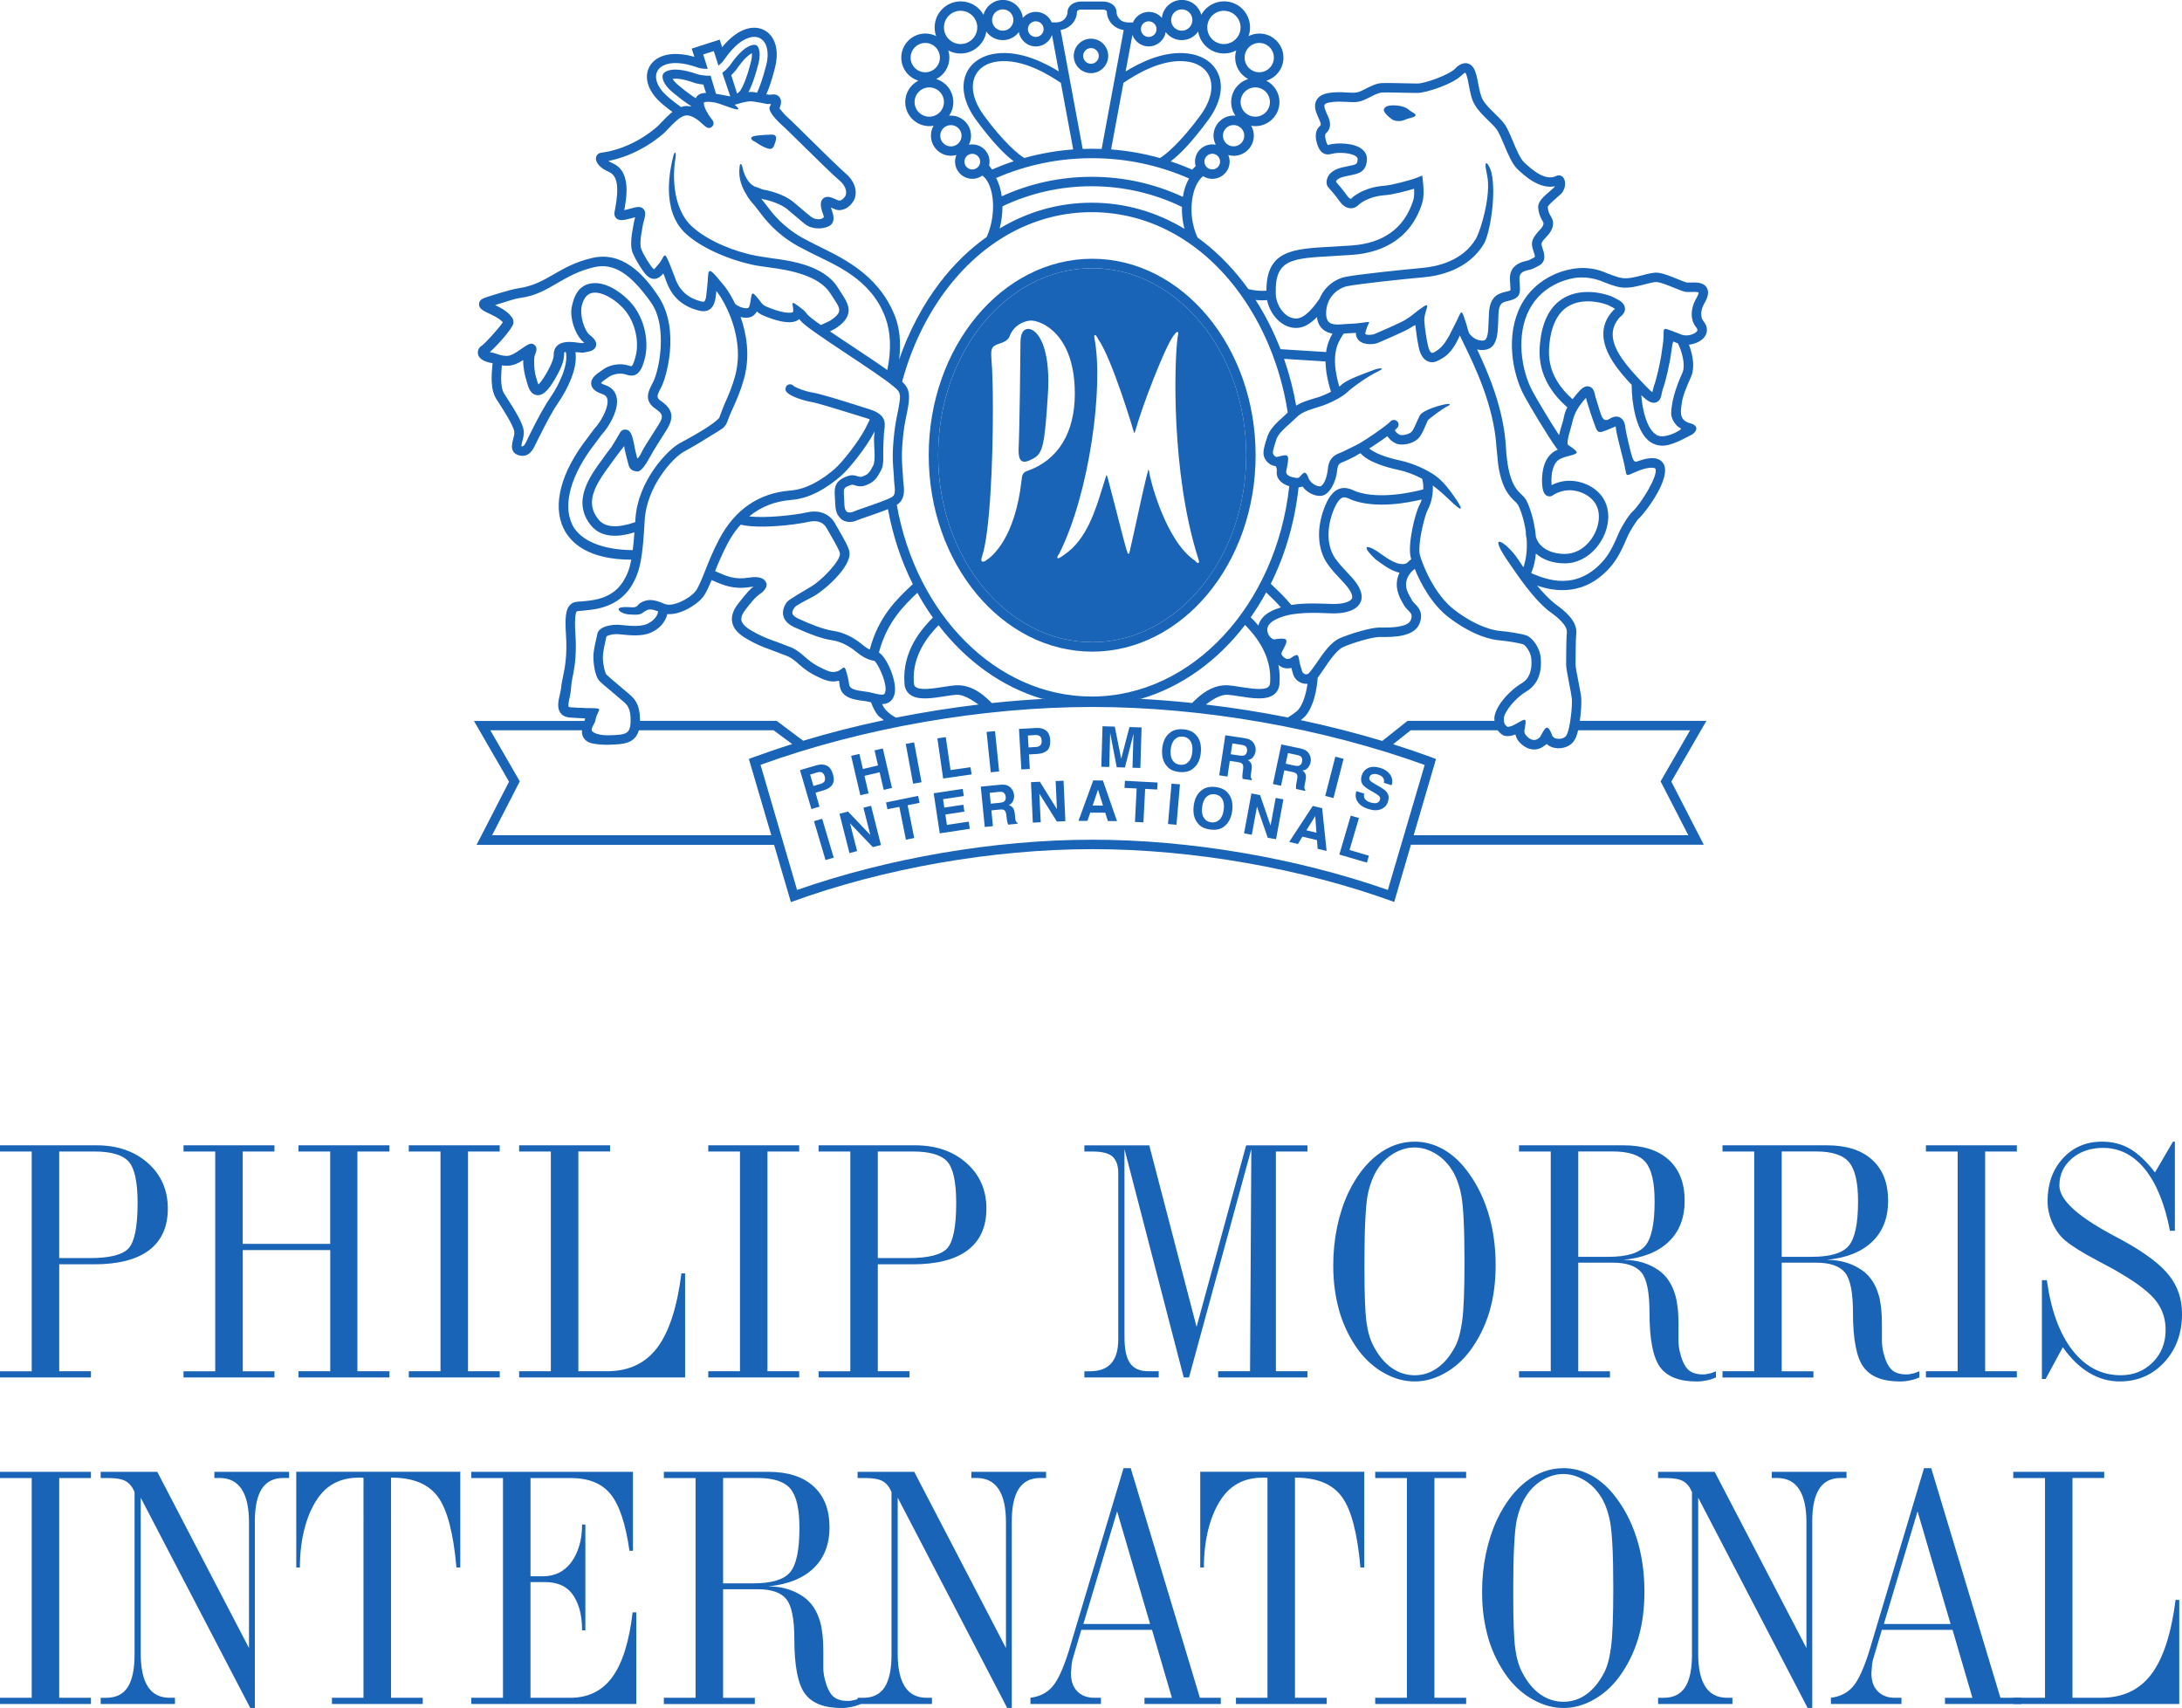 <svg xmlns="http://www.w3.org/2000/svg" viewBox="0 0 116.938 91.537">
  <g fill="#1a64b7">
    <path d="M54.762 24.71c.15.094.376-.01.617-.138.505-.266.607-.716.78-3.435.14-2.22-.385-3.033-.62-3.28-.138-.15-.294-.23-.436-.23h-.005c-.377.026-.41.448-.41.84 0 .477-.047 4.515-.094 5.455-.025.457.027.7.166.787M44.68 45.964l-.438.13-.618-2.083.437-.13.62 2.084M44.99 43.613l.458-.118 1.194 1.253-.37-1.46.41-.103.53 2.105-.436.11-1.22-1.272.378 1.484-.41.11-.535-2.11M49.206 42.656l.073.373-.637.126.353 1.758-.445.09-.353-1.76-.637.127-.076-.365 1.722-.35M51.654 42.663l-1.114.169.067.45 1.022-.153.056.37-1.02.154.082.557 1.17-.175.056.386-1.61.242-.324-2.148 1.556-.234.058.383M53.94 42.08c.083.024.153.068.217.13.05.05.092.11.124.17.035.068.057.14.065.224.01.103-.005.208-.05.313-.038.105-.12.18-.234.234.102.033.18.082.23.153.047.068.08.178.096.332l.013.144c.008.096.018.165.03.2.017.053.05.092.095.114l.005.053-.498.05-.04-.115c-.016-.06-.028-.118-.036-.18l-.024-.204c-.014-.137-.05-.224-.096-.266-.053-.044-.14-.06-.268-.044l-.437.044.08.845-.437.044-.213-2.162 1.032-.1c.15-.013.265-.003.348.02zm-.9.412l.055.58.486-.048c.095-.01.167-.027.213-.056.08-.05.117-.134.105-.256-.015-.13-.062-.215-.15-.252-.048-.022-.12-.027-.214-.02l-.495.052M55.252 41.92l.476-.024.914 1.468-.068-1.504.424-.02.098 2.17-.454.02-.94-1.492.073 1.53-.424.02-.098-2.167M58.59 41.826l.517.004.755 2.176-.49-.003-.14-.447-.803-.004-.15.44h-.48l.79-2.166zm-.034 1.347l.556.003-.268-.852-.288.85M62.038 41.938l-.02.376-.647-.034-.092 1.792-.454-.02.09-1.794-.65-.032.02-.38 1.754.092M63.05 44.203l-.454-.04.188-2.164.452.038-.186 2.165M65.597 44.3c-.185.145-.43.2-.74.157-.308-.04-.53-.15-.67-.34-.19-.233-.263-.543-.214-.93.05-.392.198-.673.442-.844.18-.146.43-.2.738-.163.305.04.53.156.67.344.19.224.26.534.214.93-.052.383-.198.666-.44.845zm-.24-.37c.118-.117.196-.295.225-.537.032-.237.005-.43-.083-.576-.088-.144-.22-.225-.396-.25-.176-.02-.327.025-.45.142-.12.116-.197.297-.226.536-.032.242-.005.433.085.574.088.147.22.232.396.252.176.024.326-.025.446-.142M67.064 42.524l.466.088.562 1.633.274-1.48.414.076-.395 2.137-.445-.08-.575-1.665-.28 1.506-.414-.076.395-2.138M70.353 43.193l.503.12.24 2.292-.482-.115-.034-.466-.78-.186-.243.398-.466-.115 1.263-1.927zm-.34 1.306l.537.13-.063-.893-.474.762M72.392 43.713l.437.127-.504 1.714 1.037.307-.107.372-1.477-.434.612-2.085M44.606 42.055c-.09.137-.25.24-.474.303l-.427.127.214.747-.435.13-.612-2.088.893-.26c.205-.06.386-.055.54.018.15.07.26.22.33.447.073.245.063.436-.03.575zm-.557-.657c-.07-.03-.152-.03-.247-.002l-.386.115.178.613.386-.112c.1-.028.167-.077.21-.143.035-.063.04-.15.008-.26-.032-.106-.08-.177-.15-.21M46.107 42.621l-.493-2.113.442-.102.188.808.81-.19-.185-.81.444-.1.49 2.113-.442.107-.22-.944-.812.19.22.94-.443.1M49.386 41.923l-.45.08-.395-2.133.448-.083.398 2.136M50.236 39.572l.45-.068.255 1.767 1.07-.152.06.385-1.525.22-.31-2.15M53.546 41.345l-.45.044-.223-2.162.453-.044.22 2.16M56.124 40.217c-.12.112-.298.175-.532.19l-.447.027.046.776-.455.027-.127-2.17.93-.052c.213-.014.388.032.52.137.135.103.208.274.222.51.015.254-.036.44-.156.555zm-.396-.762c-.06-.046-.14-.066-.24-.06l-.402.023.037.64.4-.024c.104-.005.18-.037.233-.093.054-.053.075-.138.068-.25-.005-.113-.04-.19-.095-.235M60.53 38.967l.65.02-.065 2.172-.423-.013.044-1.47c0-.04.002-.1.007-.178.003-.077.005-.135.005-.177l-.46 1.812-.44-.012-.352-1.836c-.003.04-.005.1-.005.175-.002.078-.002.137-.004.176l-.04 1.47-.426-.01.066-2.173.656.02.344 1.72.443-1.698M63.946 41.188c-.178.152-.422.213-.73.188-.31-.03-.54-.134-.683-.317-.2-.228-.283-.536-.25-.92.04-.397.174-.683.41-.863.18-.152.424-.215.73-.188.31.028.538.135.687.32.198.216.28.524.245.917-.037.388-.17.676-.41.86zm-.253-.36c.117-.118.185-.3.207-.543.022-.24-.012-.43-.105-.574-.093-.138-.227-.216-.402-.233-.18-.017-.328.037-.445.16-.117.118-.185.3-.21.543-.022.24.014.435.108.574.092.14.23.217.407.234.178.015.325-.037.44-.16M67.02 39.667c.076.044.134.105.18.18.037.062.064.128.082.196.014.07.017.15.005.232-.015.105-.06.2-.123.29-.068.094-.163.147-.288.172.093.056.154.122.184.202.03.077.036.195.01.344l-.02.144c-.015.097-.022.166-.02.2.005.058.027.102.066.134l-.01.054-.493-.073c-.007-.052-.01-.09-.012-.12 0-.06 0-.125.013-.186l.024-.202c.02-.135.01-.232-.03-.284-.038-.052-.12-.086-.246-.106l-.436-.066-.124.842-.442-.068.327-2.146 1.025.154c.147.027.26.06.33.107zm-.974.176l-.088.58.483.072c.097.012.17.012.222-.005.092-.027.146-.1.165-.22.018-.13-.01-.224-.083-.28-.043-.032-.11-.056-.202-.07l-.496-.077M70.006 40.24c.07.05.127.11.168.19.035.063.057.128.07.202.01.07.01.146-.008.232-.022.1-.068.192-.14.28-.07.088-.17.137-.297.154.09.06.147.13.172.213.027.08.022.196-.01.347l-.03.142c-.018.094-.028.162-.028.2 0 .055.02.102.053.136l-.01.053-.487-.105c-.003-.05-.005-.088-.005-.12.002-.064.006-.125.022-.186l.036-.198c.027-.137.025-.23-.012-.284-.034-.058-.114-.097-.238-.122l-.432-.092-.176.83-.435-.09.45-2.125 1.014.212c.144.034.25.078.322.127zm-.982.12l-.12.57.477.102c.097.02.167.022.22.01.09-.022.153-.095.177-.213.027-.13.005-.223-.066-.286-.04-.037-.107-.06-.197-.08l-.49-.103M71.464 42.773l-.442-.117.542-2.102.442.114-.542 2.105M73.105 42.53c-.015.1-.008.177.014.235.043.108.15.186.324.242.1.027.188.044.258.042.134-.01.22-.072.254-.19.025-.065.008-.13-.038-.185-.052-.056-.135-.114-.257-.183l-.204-.117c-.2-.115-.334-.212-.403-.295-.113-.142-.137-.313-.076-.516.057-.188.173-.322.344-.405.178-.08.397-.08.66 0 .22.065.392.182.513.346.12.163.15.36.09.58l-.42-.13c.032-.125.003-.23-.082-.316-.06-.054-.14-.098-.24-.13-.113-.033-.21-.036-.29-.012-.082.025-.133.076-.16.157-.024.075-.005.14.05.198.036.036.116.092.245.168l.335.196c.146.088.252.174.31.262.095.134.112.295.056.48-.056.188-.178.325-.362.406-.185.083-.41.083-.676 0-.27-.08-.466-.208-.583-.38-.12-.17-.144-.365-.078-.58l.418.127"/>
    <path d="M58.53 34.924h.004c4.832-.003 8.757-4.724 8.757-10.526 0-5.805-3.924-10.527-8.756-10.53h-.005c-4.83.003-8.758 4.725-8.758 10.53 0 5.802 3.928 10.523 8.757 10.526zm.002-20.55c4.55 0 8.254 4.497 8.254 10.024 0 5.523-3.704 10.02-8.254 10.02-4.55 0-8.255-4.497-8.255-10.02 0-5.527 3.704-10.023 8.255-10.023"/>
    <path d="M52.834 30.043c-.098.064-.17.078-.213.04-.024-.02-.03-.054-.03-.088 0-.062.026-.127.033-.154.432-1.262.587-5.112.587-7.88 0-1.197-.03-2.19-.077-2.69-.01-.11-.014-.204-.014-.284 0-.383.118-.448.36-.542l.024-.01c.235-.075.477-.16.59-.378.214-.64.83-.877 1.17-.877.494 0 2.338.663 2.338 3.925 0 2.09-.9 3.555-2.537 4.13l-.054.02c-.223.084-.243.282-.258.452l-.007.05c-.35 3.07-1.55 4.057-1.912 4.286zm5.827-11.885c-.028-.137-.023-.186.013-.198.044-.017.078.034.157.17l.033.057c.772 1.136 1.883 4.9 1.893 4.934.017.067.03.087.037.097.012-.02.03-.07.038-.096.397-1.416 1.576-4.447 2.03-5.09.157-.224.21-.255.252-.238.046.022.034.097.01.215l-.013.07c-.18 1.286-.357 7.27 1.102 11.844.06.177.052.226.018.248-.046.024-.105-.034-.17-.098 0 0-.016-.02-.01-.017-1.615-1.074-2.438-4.473-2.462-4.74-.01-.118-.037-.145-.042-.15l-.012.022c-.13.437-.502 2.153-.75 3.288-.116.528-.2.914-.22.982l-.025.107c-.018.078-.026.113-.063.113-.037.002-.048-.027-.107-.22-.06-.183-.386-1.443-.644-2.46-.183-.71-.343-1.322-.367-1.402-.028-.09-.047-.125-.055-.14l-.02.044-.2.63c-.383 1.245-.86 2.798-2.042 3.594-.29.216-.335.213-.364.187-.04-.04 0-.115.1-.262 1.637-3.29 2.367-8.98 1.88-11.487zm-.128 16.26c4.55 0 8.254-4.497 8.254-10.02 0-5.527-3.704-10.023-8.254-10.023-4.55 0-8.255 4.496-8.255 10.023 0 5.523 3.704 10.02 8.255 10.02M58.048 2.997c0-.232.19-.42.42-.42.232 0 .42.188.42.42 0 .232-.188.42-.42.42-.23 0-.42-.188-.42-.42zm1.343 0c0-.51-.414-.924-.922-.924-.51 0-.925.414-.925.924s.414.923.925.923c.508 0 .923-.413.923-.923"/>
    <path d="M90.9 17.54c.03.042.068.096.068.144 0 .01 0 .016-.002.025-.017.06-.105.148-.296.216-.327.115-.557.015-.725-.058l-.034-.015c-.023-.01-.045-.017-.073-.027-.932-.354-.588-.27-.72.61-.02.118-.036.24-.053.376-.076.613-.31 1.59-.427 1.87l-.074.286c0 .016-.004.037-.01.056-.07-.053-.182-.15-.363-.34l-.178-.187c-.818-.855-1.585-1.746-1.585-2.573 0-.315.115-.623.376-.916.185-.144.283-.295.283-.455 0-.01 0-.026-.002-.033-.02-.29-.316-.435-.53-.54l-.098-.052c-.188-.102-1.44-.55-2.497-.038-.744.356-1.205 1.082-1.383 2.156l-.002.018c-.103.737-.313 2.252 1.422 3.766-.09.173-.153.35-.187.542-.015.095-.06.246-.11.41-.052.176-.108.362-.146.54-.51-.772-1.207-1.95-1.42-2.347-.62-1.147-.883-3.014-.187-4.357.342-.667.882-1.163 1.607-1.477.402-.15 1.115-.463 2.19-.105.378.154.805.33 1.16.372.41.048.856-.066 1.246-.17.257-.066.523-.136.662-.118.217.025.608.184.92.31.252.102.45.183.58.21.082.016.18.013.295.008.11-.002.36-.012.425.032 0 .032-.013.137-.155.364l-.005.005v.006c-.14.26-.21.53-.21.782 0 .268.08.514.237.703zm-.742 2.455c-.396.867-.582 1.59-.596 2.16-.007.296.258.695.49.786.044.028.04.072-.012.103l-.175.1c-.16.1-.503.223-.728.237-.188.017-.347-.038-.49-.17-.41-.37-.63-1.248-.687-2.034.35.345.572.456.782.393.244-.075.287-.328.32-.514l.043-.178c.144-.352.383-1.382.46-2.002.024-.173.062-.473.11-.57.01.003.02.004.038.012l.03.013c.048.023.112.05.18.073.115.224.31.74.31 1.186 0 .148-.022.288-.075.405zm-5.972 2.93c.056-.184.078-.307.124-.474.093-.312.242-.632.672-1.113.005-.008.01-.01.012-.017.012.04.036.14.036.14l.055.18c.084.285.214.676.285.87.266.704.17.79.955.45l.21-.085c.02-.015.034-.02.048-.027.015.056.022.137.024.17l.005.035c.02.18.313 1.33.384 1.607.253.98-.015.9.8.574.567-.23.89-.17.914-.122.198.33-.78 1.906-1.22 2.304-.196.174-.597.82-.743 1.162l-.025.06c-.146.35-.397.93-.735 1.34-1.472 1.762-3.15 1.06-3.866.764l-.06-.025c.14-.337.22-.693.25-1.052.353.315.875.527 1.553.527 1.33 0 2.327-1.323 2.327-2.507 0-1.192-.98-1.826-1.89-1.912-.5-.046-.906.103-1.147.225-.003-.042-.01-.13-.01-.242 0-.366.068-1.003.516-1.184.067-.026.184-.074.25-.09.76-.198.733-.206.22-.576-.03-.022-.05-.03-.08-.05-.006-.007-.01-.017-.018-.022-.017-.02-.024-.06-.024-.11 0-.21.124-.62.177-.798zm-1.19 9.814l.137.1c.288.214.887.663.838 1.08-.038.318-.038 1.692-.038 1.707 0 .156.06.48.16.998.065.32.128.655.145.816.037.365-.088 1.6-.276 1.947-.08.148-.243.192-.33.205-.18.026-.325-.027-.37-.074l-.065-.068c-.288-.806-.408-.376-.677.073l-.107.076c-.285.18-.548-.09-.62-.18-.07-.08-.1-.143-.095-.21 0-.024 0-.046-.002-.068h.002c.13-.725.1-.654-.473-.334-.03.012-.063.03-.093.05l.004-.004c-.064.04-.31.13-.36.093-.133-.105-.182-.173-.182-.432 0-.325.583-1.09 1.208-1.455.364-.215.782-.654.782-1.54 0-.084-.005-.17-.012-.26-.046-.556-.45-1.098-.78-1.208-.272-.093-.993-.205-1.43-.24-.178-.014-1.128-.14-2.42-1.127-1.09-.84-1.718-2.45-1.85-2.952-.02-.07-.026-.166-.026-.278 0-.65.29-1.848.463-2.16.168-.316.262-.738.262-1.14 0-.047-.004-.094-.006-.135.314.234.632.517.84.72.917.9.756.488.275-.176-.218-.31-.57-.786-.995-1.084-.382-.268-1.106-.637-1.884-.803-.753-.16-1.35-.393-1.644-.642.06-.037.12-.07.163-.098.028-.022.443-.288.81-.558.13.186.34.366.566.423.317.08.923-.036 1.18-.406.136-.192.23-.427.312-.612l.112-.257c.117-.134.857-.664 1.028-.742.234-.105.173-.156-.056-.123-.27.04-1.234.305-1.406.61l-.147.316c-.072.173-.155.37-.257.518-.12.17-.498.24-.645.204-.105-.027-.23-.152-.288-.247.078-.07.14-.134.17-.178.07-.12.03-.264-.084-.34-.12-.072-.274-.036-.35.08l.005-.01c-.085.104-.69.546-1.225.895-.368.238-.446.286-1.017.56l-.284.14-.142.06c-.238.092-.6.234-.658.862-.054.53-.255.915-.413.932-.16.015-.39-.112-.495-.24 0 0-.075-.087-.107-.145-.16-.436-.234-.436-.503-.107-.083.1-.403 0-.503-.034-.105-.047-.25-.133-.207-.304.175-.884.175-.928-.476-.746-.1.016-.167-.045-.224-.15-.053-.093.025-.344.15-.728l.01-.038c.096-.304.4-.577.697-.84.137-.135.327-.296.46-.428.29-.254.707-.366 1.215-.525.476-.148 1.177-.497 1.46-.78.205-.204 1.074-.84 1.65-1.106.264-.124.247-.215-.178-.094-.562.214-1.53.542-1.83.844-.025.022-.057.05-.096.08-.5-1.72-.073-2.373.214-2.81l.023-.032.05-.005.136-.01.47-.026c-.008.207.087.338.158.408.28.27.818.213 1.033.124.01-.006 1.427-.604 1.703-.788.095-.065.2-.122.288-.163.037.313.108.853.196 1.246.105.457.32.636.48.7.17.076.372.06.542-.043l.062-.027c.195-.117.608-.266 1.013-1.118.038-.08.07-.147.098-.202.01.02.013.037.027.065.015.033.07.147.078.167l.086.18c.573 1.17 1.637 3.34 1.77 5.6l.094.95c.198 1.26.6 1.652.886 1.925.072.07.128.122.16.178.1.154.33.738.434 1.46 0 .01-.005.02-.005.03 0 .11.016.224.043.334.037.5.005 1.043-.17 1.538-.12-.173-.22-.322-.29-.432-.592-.9-1.788-1.67-.43.27.426.607 1.193 1.783 2.074 2.5zm1.578 6.4H90.575l-1.58 2.737s1.192 2.314 1.485 2.888H75.763l1.194-4.082-.213-.086c-.68-.25-1.374-.485-2.082-.71.45-.36.908-.723.94-.747h4.66c.06.078.13.154.23.227.188.144.506.08.723 0 .03.13.083.256.185.38.28.328.78.597 1.282.282 0 0 .124-.09.217-.155l.002.005c.173.173.488.26.795.212.316-.046.572-.212.708-.464.07-.12.123-.288.17-.488zm-10.197 8.555c-4.88-1.707-10.606-2.69-15.816-2.69h-.028c-5.216 0-10.933.983-15.816 2.692l-1.958-6.706c5.45-1.972 11.895-3.1 17.77-3.1h.033c5.88 0 12.34 1.133 17.79 3.108l-1.974 6.697zm-48.004-2.93c.293-.574 1.484-2.888 1.484-2.888l-1.58-2.737h4.915c-.002.022-.007.044-.007.066 0 .11.025.217.08.317.098.176.277.286.533.332.242.052.686.07.857.06l.108-.006c.603-.02 1.27-.045 1.476-.77h7.219l1 .74c-.718.224-1.423.466-2.114.717l-.21.08 1.2 4.088H26.373zm4.663-6.83l-.47-.028c-.062-.007-.084-.024-.09-.03-.045-.07.023-.368.06-.527.036-.15.06-.344.07-.49.008-.135.027-.315.064-.49.08-.394.19-.904.19-1.72 0-.212-.007-.444-.024-.7-.015-.22-.02-.398-.02-.545-.002-.466.06-.596.09-.632.02-.02.08-.025.175-.03l.168-.014.152-.018c.515-.05 1.723-.166 2.425-1.282.495-.793.617-1.58.724-3.533.102-1.828 1.506-3.347 2.075-3.672l.344-.193c.455-.25 1.01-.61 1.474-.89.137-.1.39-.17.532-.528.085-.264.21-.525.346-.833.184-.414.39-.883.562-1.52.315-1.17.14-2.333-.193-3.27.063.017.125.028.192.035.314.033.542-.08.68-.33.14.132.294.202.592.316.59.225 1.325.406 1.68.093l.053.066c.213.273 1.1.87 2.532 1.822.993.66 2.018 1.34 2.467 1.718.246.207.345.303.345.573 0 .07-.008.15-.02.25-.027.21-.088.51-.154.822-.107.52-.17 1.133-.2 1.643-.047.804.056 1.402.056 1.726l.022.264c.015.117.022.215.022.296 0 .185-.044.29-.17.363-.277.154-.94.38-1.425.55-.336.114-.532.18-.627.227-.083.04-.242.073-.342.007-.11-.067-.136-.258-.14-.404l-.018-.362c-.035-.498-.035-.527.334-.66.108-.04.15-.026.246.006.13.042.308.1.584 0 .478-.176.606-.41.82-.806.186-.34.084-.754.13-1.51l.027-.516c.037-.38.24-.918-.76-1.238-1.69-.542-2.677-.833-3.02-.89-.46-.075-.993-.287-1.08-.38-.098-.097-.253-.097-.348 0-.096.098-.096.257 0 .355.227.236.93.458 1.352.525.215.037.898.234 2.954.876.047.012.095.03.14.06-.08.167-.162.338-.253.508-.356.684-1.225 1.79-1.63 2.14-.664.568-1.475 1.086-2.376 1.157-1.682.133-2.97 1.012-3.816 2.616-.32.605-.558 1.203-.75 1.684-.196.496-.367.918-.53 1.116-.327.388-1.206.847-1.64.66-.587-.26-.914-.272-1.283-.062-.205.115-.13.273-.53.242-.14-.012-.642-.042-.652.097-.012.142.345.27.482.28.778.065.688-.028.95-.177.14-.08.253-.147.687.024-.053.337-.365.58-.63.684-.372.15-.97.083-1.364.04-.488-.055-1.2.082-1.267.485l-.044.204c-.05.205-.113.483-.153.793-.053.435.057 1.27.32 1.53.105.11.406.36.7.604l.468.4.08.067c.215.18.435.367.413 1.11-.02.653-.27.69-1.05.717l-.11.002c-.508.017-.81-.122-.876-.198-.152-.1.095-.422.13-.524.018-.057.03-.11.036-.16h.002c.14-.583.522-.566-.542-.575h.002c-.107-.01-.226-.014-.354-.016zm-.37-9.83c-.52-1.06-.066-2.676 1.217-4.324l.345-.465.154-.18c.26-.324.688-1.02.688-1.62 0-.1-.012-.195-.04-.287-.077-.278-.28-.48-.575-.582-.15-.05-.215-.095-.247-.117.054-.075.21-.18.284-.233l.124-.083c.198-.15.537-.222.8-.174l.133.035c.145.044.345.107.55-.013.217-.127.36-.412.484-.964.153-.698.03-1.75-.545-2.588-.428-.622-1.47-1.472-2.364-1.32-.332.055-.764.252-.966.995-.052.183-.093.342-.093.54 0 .654.332 1.357.663 1.614.015.01.025.02.04.03-.032.008-.093.02-.1.02-.023.005-.088-.005-.133-.01-.304-.034-1.29-.25-1.406.523v.058c0 .15-.018.404-.43 1.106-.206.35-.332.485-.396.538-.034-.073-.07-.194-.086-.254l-.036-.122c-.076-.228-.105-.558-.105-.835v-.07c.002-.06.01-.222.042-.3.037-.093.083-.203.083-.313 0-.083-.03-.166-.12-.234-.214-.162-.41.044-.89.358-.4.26-.527.26-.764.227-.148-.016-.373-.096-.502-.14-.097-.03-.168-.032-.222-.05.36-.32 1.184-1.216 1.262-1.542.017-.07-.015-.21-.036-.253-.127-.2-.34-.445-.945-.724.427-.133 1.057-.347 1.34-.382.876-.115 1.445-.482 2.056-.832.542-.31 1.1-.632 1.924-.82 1.02-.233 1.918.323 3.025 1.88.437.614.537 1.39.537 2.102 0 .986-.257 1.867-.404 2.16l-.064.122c-.102.195-.224.432-.224.674 0 .217.1.443.4.65.23.158.347.268.347.422 0 .11-.056.24-.17.424l-.372.587c-.242.375-.47.73-.578.97-.025.055-.18.314-.2.25-.026-.094-.05-.19-.05-.19l-.085-.37c-.13-.783-.26-.944-.466-.973-.108-.017-.257.024-.34.193l-.225.388-.222.36-.23.3-.244.338c-.665.9-1.667 2.26-.62 3.553.65.8 1.755.554 2.33.374-.026.37-.053.683-.09.952-1.603-.012-2.812-.49-3.25-1.377zm-1.128-6.87l-.254.39c-.38.635-.69 1.252-.913 1.705l-.097.2c-.183.392-.225.407-.333.385 0-.06.032-.18.052-.266.037-.144.08-.306.08-.47 0-.022 0-.046-.005-.07-.03-.41-.473-1.124-.966-1.882l-.07-.11c-.14-.212-.175-.533-.175-.848 0-.244.022-.488.038-.676v-.008c.27.025.6.083 1.143-.29v.054c0 .354.088.78.178 1.052l.024.093c.067.24.174.637.528.683.303.042.59-.21.957-.834.473-.806.51-1.14.508-1.416v-.025l.016-.02c.007-.007.036-.01.078-.012.146.71-.39 1.777-.786 2.365zm9.867-4.936c-.18-.376-.373-.693-.547-.924l-.004-.008-.005-.005c-.028-.035-.055-.064-.082-.093-.986-1.233-.756-.757-.874.172-.012.07-.016.144-.024.217-.01.11-.022.23-.04.315-.036.13-.072.18-.09.19-.02.013-.08.02-.288-.043-.95-.285-1.19-.977-1.32-1.35l-.01-.022c-.036-.105-.07-.195-.105-.278-.478-1.235-.34-.738-.738-.293h.004c-.04.038-.078.08-.104.118l-.037.043c-.057.07-.083.09-.095.096-.01-.006-.023-.018-.042-.038-.154-.15-.503-.708-.637-1.045-.033-.082-.045-.19-.045-.31 0-.273.063-.616.108-.852l.022-.118.014-.08c.116-.414.173-.636.01-.8-.16-.158-.368-.1-.74.003l-.07.02c-.092.025-.156.04-.21.05.07-.363.123-.73.123-1.076 0-.643-.18-1.192-.754-1.44-.097-.042-.162-.083-.222-.12 1.084-.213 2.174-.77 3.023-1.53l.204-.214c.266-.28.598-.63.89-.69.172-.035.39.038.65.216.068.047.208.176.3.257.157.14.32.287.494.12.017-.016.166-.17 0-.372-.31-.384-.5-.83-.43-.927 0 0 .093-.083.65.02l-.022-.002c.45.113 1.69.682 1.008.11.146-.033.297-.086.452-.126l.217-.044c.11-.015.225-.02.344-.002.308.052.527.083.686.122l.044.01.203-.003c-.01.03-.022.06-.037.1-.022.03-.036.06-.04.098-.046.305.63.898.635.906.13.108.62.592 1.14 1.102.765.75 1.63 1.607 1.96 1.88.458.39.392.75.326.854-.086.14-.242.27-.366.232l-.147-.062c-.2-.093-.477-.223-.678-.038-.088.08-.12.19-.12.308 0 .15.047.322.11.49.032.09.047.147.055.19-.083.148-.404.154-.61.035-.11-.06-.425-.33-.653-.528l-.434-.364c-.437-.336-1.138-.545-1.5-.603-.075-.01-.2-.06-.305-.103-.078-.032-.156-.06-.23-.083-.487-.272-.61-.926-.64-1.06-.032-.142-.126-.204-.142-.016-.015.185-.12.746.363 1.52.074.153.222.34.437.588l.217.276c.367.486.92 1.22 2.08 1.882l.71.37c1.32.663 3.23 1.385 4.002 3.474.286.776.33 1.715.103 2.81-.52-.37-1.203-.824-1.87-1.267-.39-.26-.816-.54-1.202-.804l.254-.13c.44-.276.672-.548.733-.86.088-.453-.256-.855-.566-1.358-.733-1.173-2.47-1.437-3.584-1.577l-.752-.118c-1.185-.22-2.598-.79-3.445-1.545-1.2-1.07-1.037-3.118-.913-3.73.027-.14-.003-.442-.113-.12-.166.673-.72 2.97.69 4.23.922.825 2.5 1.443 3.754 1.68l.718.106c1.02.13 2.637.418 3.243 1.387.262.417.518.712.472.952-.03.157-.2.333-.503.522l-.474.222c-.374-.262-.655-.472-.728-.57-.06-.078-.146-.192-.25-.268-.82-.65-.448-.252-.515.137-.092.07-.48.08-1.178-.186-.408-.158-.43-.177-.604-.415-.504-.654-.406-.393-.524.16-.04.2-.07.26-.263.24-.19-.022-.367-.104-.528-.223zM37.838 4.982h-.044-.002c-.22.01-.373.074-.472.22-.014.02-.024.04-.036.06-.205-.13-.522-.35-.954-.717-.155-.128-.235-.238-.284-.316.188-.034.54-.016 1.204.224l.017.006.017.004c.144.033.278.056.41.07l.144.45zm1.912-.253l-.013.017-.01.022c-.033.082-.114.166-.224.25l-.314-.988c.082-.078.162-.167.245-.266l.01-.012.005-.008c.4-.58.676-.805.846-.89 0 .025.005.043.005.074 0 .087-.008.204-.045.35-.275 1.08-.502 1.445-.505 1.45zm-3.96.455c-.437-.37-.672-.8-.627-1.16.027-.218.16-.397.38-.508.438-.217 1.058-.18 1.902.12.07.026.198.047.38.053l.106.003-.245-.772c.104-.032.46-.145.568-.182.037.12.25.78.25.78l.09-.078c.104-.092.2-.206.265-.31.484-.68.965-1.066 1.434-1.144.242-.04.454.03.603.19.16.17.242.44.242.757 0 .17-.022.36-.073.55-.203.805-.39 1.27-.494 1.484-.04-.005-.088-.017-.134-.024-.088-.017-.173-.02-.254-.017-.024 0-.05.005-.074.007.06-.1.284-.523.545-1.553.04-.16.058-.316.058-.45 0-.207-.042-.375-.13-.468-.017-.02-.07-.078-.224-.056-.36.06-.777.427-1.244 1.104-.15.183-.277.3-.405.393l.32.942s.06.17.107.313h-.046c-.273-.052-.51-.098-.715-.13-.02-.058-.032-.105-.032-.105l-.263-.868-.058.004c-.177.004-.375-.016-.62-.072 0 .003-.006-.002-.006-.002-.78-.276-1.348-.33-1.697-.157-.115.056-.18.134-.19.234l-.003.05c0 .233.196.543.51.807.467.394.808.632 1.035.775-.017.007-.037.01-.052.01-.13-.027-.254-.03-.376-.005-.043.01-.085.024-.126.04-.226-.163-.46-.348-.707-.555zm15.44 31.543c-.196.012-.433.05-.682.09-.524.08-1.238.198-1.482-.005-.04-.03-.088-.085-.093-.24-.102-1.47.806-2.526 1.326-3.063 1.467 1.907 3.385 3.306 5.548 3.943l.22-.002c-.96.05-1.94.125-2.915.23-.058-.058-.12-.122-.13-.13l-.043-.038c-.242-.23-.882-.83-1.75-.784zm-3.958 1.008c.134 0 .266-.027.383-.102.16-.105.26-.276.298-.508.11-.67-.447-1.924-.85-2.153.425-1.64 1.377-2.55 2.04-3.182l.023-.016c.252.462.53.906.828 1.324-.557.566-1.648 1.762-1.523 3.503.006.255.1.46.274.604.418.347 1.196.22 1.882.112.237-.036.46-.073.63-.083.366-.022.86.29 1.182.525-1.48.178-2.96.413-4.424.703-.185-.1-.41-.255-.552-.42-.07-.086-.134-.19-.19-.304zm-3.926-9.768c.313-.07.73-.068.96.344l.24.423c.208.36.44.764.467.923.06.37-.993 1.49-1.635 1.835-.15.1-1.104.63-1.214.782-.063.09-.204.31-.204.57 0 .062.006.123.026.19.07.243.278.446.616.597.89.4 1.496.608 1.963.677.446.06.917.287 1.334.636.29.24.532.356.717.417l.26.066c.158.148.585.98.585 1.493 0 .044-.002.083-.01.117-.01.062-.03.14-.073.17-.09.055-.314.006-.497-.04l-.188-.044-.156-.034-.22-.032c-.454-.06-.776-.117-.81-.374-.018-.136-.038-.25-.06-.344-.214-.88-.187-.5-.57-.36-.028.004-.057.01-.084.018-.195.05-.376.018-.986-.305-.28-.15-.48-.322-.677-.493-.214-.183-.432-.376-.727-.5l-.676-.26c-.395-.14-.806-.29-1.13-.463l-.056-.03c-.313-.166-.738-.393-.804-.69-.034-.16.037-.353.212-.58.603-.786.71-.776.775-.842.092-.047.43-.327.35-.57-.068-.2-.272-.42-.966-.304-.73.122-1.21-.093-1.717-.322l-.07-.027c.186-.454.392-.952.668-1.472.17-.323.36-.606.565-.862l.144-.158c.95.232 2.843.027 3.646-.154zm3.448-3.012c-.196.366-.25.466-.557.576-.122.046-.172.027-.27-.005-.128-.04-.297-.098-.555-.005-.723.264-.7.647-.667 1.174l.02.347c.007.244.06.422.128.552.037.058.12.173.247.27.264.167.584.12.796.02.078-.036.325-.122.582-.207.344-.122.746-.257 1.068-.388.267 1.438.72 2.795 1.333 4.016l-.122.117c-.71.67-1.727 1.633-2.183 3.39-.11-.05-.24-.128-.39-.258-.496-.412-1.045-.67-1.587-.747-.537-.078-1.258-.38-1.83-.64-.187-.085-.31-.183-.336-.275-.03-.1.036-.23.114-.335.09-.122.523-.337 1.036-.608.522-.283 2.03-1.57 1.902-2.373-.042-.24-.228-.576-.53-1.1l-.237-.416c-.296-.53-.852-.75-1.524-.595-.637.142-2.155.315-3.083.213.628-.518 1.377-.813 2.25-.884 1.024-.078 1.925-.647 2.667-1.284.44-.376 1.355-1.532 1.746-2.28.017-.038.034-.072.056-.108-.003.058-.01.12-.013.185l-.012.15c-.02.368.105 1.213-.05 1.5zM33.712 37.194l-.073-.063-.48-.405c-.268-.227-.57-.483-.66-.573-.077-.086-.19-.535-.19-.92 0-.064.003-.13.01-.19.037-.287.095-.553.142-.743l.04-.19c.068-.053.355-.156.722-.114.59.066 1.157.107 1.61-.07.485-.196.834-.582.93-1.014.71.054 1.562-.493 1.884-.88.173-.21.322-.538.488-.946l.05.022c.556.246 1.13.5 2.008.354.078-.012.137-.02.193-.022-.156.098-.357.308-.838.93-.215.28-.325.552-.325.808 0 .066.01.13.022.19.112.528.662.816 1.06 1.028l.055.03c.354.19.785.344 1.194.493l.648.248c.224.093.398.244.595.417.207.18.44.38.77.557.61.322.95.45 1.35.35 0 0 .023-.006.045-.008.02.088.037.217.04.268.09.662.788.75 1.25.808l.2.03.23.05c.094.274.225.528.39.728 0 0 .167.132.294.23-1.475.313-2.92.68-4.322 1.103l-1.42-1.065h-7.325v-.04c0-.905-.34-1.19-.59-1.4zm41.89-7.33c.005.033.02.07.03.106-.093.073-.176.144-.25.217-.407.186-1.015-.244-1.318-.46l-.037-.023c-.65-.503-1.245-.61-.293.286l.037.026c.254.18.738.574 1.233.68-.354.717.02 1.364.17 1.62l.053.093c.058.12.152.21.23.29.172.175.258.26.146.542-.162.402-1.17.395-1.548.393l-.113-.003c-.496 0-1.58.335-2.135.572-.475.202-.896.803-1.235 1.31-.083.127-.376.53-.454.59-.046.03-.1.045-.156.033-.09-.02-.16-.095-.178-.156l-.123-.414c-.094-.415-.016-.637-.513-.28h.002c-.142.058-.218.026-.264 0-.123-.08-.257-.21-.196-.323.01-.017.108-.213.108-.213.312-.57.092-.55-.396-.5l.002.002c-.046.005-.09.012-.115.017-.062.012-.264-.11-.342-.34-.1-.273.03-.515.366-.7.208-.113.437-.193.68-.252.17-.05.416-.07.558-.093.537-.056 1.08-.04 1.502-.022l.42.012c.378 0 1.054-.06 1.357-.46.1-.128.2-.345.113-.658-.114-.41-.422-.737-.752-1.086-.212-.226-.433-.46-.63-.74-.463-.668-.484-1.67-.058-2.675.14-.32.29-.525.433-.58.122-.052.26.002.454.09l.135.056c1.273.44 2.937.125 3.668-.053-.03.105-.066.2-.112.283-.26.476-.65 2.168-.478 2.815zm-9.822 7.37c.174.01.398.046.633.082.688.108 1.464.235 1.884-.112.176-.144.266-.35.276-.603.024-.34 0-.666-.06-.966.197.17.436.227.693.16.024.074.048.17.067.243l.02.073c.07.26.296.47.567.523.07.017.14.02.212.01-.07.495-.22 1.07-.496 1.398-.07.084-.36.292-.56.41-1.454-.29-2.92-.52-4.39-.694.297-.225.766-.545 1.154-.523zm1.25-4.154c.296-.42.572-.86.827-1.328l.042.04c.223.217.485.463.746.76-.2.062-.395.133-.576.236-.376.205-.562.473-.627.74-.152-.176-.296-.328-.413-.447zm1.038 3.494c-.008.154-.056.208-.093.24-.244.202-.96.085-1.482.004-.25-.04-.484-.078-.682-.09-.867-.047-1.51.554-1.75.784-.058.048-.12.11-.17.163-.97-.1-1.938-.178-2.893-.227h.168c2.17-.64 4.093-2.038 5.56-3.955.515.532 1.445 1.592 1.343 3.08zm12.026 2.06h-4.66L74.08 39.71c-1.42-.426-2.883-.8-4.37-1.114.09-.07.194-.16.255-.227.442-.526.615-1.43.65-2.047.008-.008.016-.013.02-.02l.304-.435c.294-.44.702-1.044 1.063-1.198.557-.24 1.56-.532 1.938-.532l.106.002c.565.003 1.737.015 2.027-.713.237-.588-.074-.898-.26-1.084-.057-.058-.11-.115-.135-.16l-.066-.123c-.196-.33-.504-.857.08-1.47.014-.007.03-.012.04-.024.038-.02.062-.054.082-.086.308.767.91 1.907 1.822 2.605 1.366 1.048 2.397 1.206 2.68 1.23.47.038 1.125.155 1.31.216.118.042.41.403.44.772.055.645-.12 1.087-.524 1.323-.69.406-1.46 1.304-1.458 1.895 0 .04.007.076.01.115zM72.91 24.29l.006.008c.44.49 1.443.76 2.002.88.49.102.945.292 1.297.48.05.166.068.364.063.57-.515.136-2.297.56-3.58.12l-.104-.045c-.217-.095-.513-.226-.842-.097-.284.112-.518.39-.715.854-.497 1.167-.457 2.35.106 3.16.218.315.464.573.68.803.295.312.55.583.632.87.032.124.005.18-.025.22-.12.158-.495.258-.957.258l-.4-.013c-.52-.017-1.204-.044-1.87.064-.332-.402-.67-.724-.96-.997l-.14-.137c.768-1.54 1.288-3.3 1.49-5.166.078-.007.152-.024.213-.05l.06.077c.196.237.582.46.94.425.452-.05.8-.757.86-1.392.03-.315.127-.354.345-.437l.18-.078.282-.137c.405-.198-.063.022.437-.24zm-24.564-.258c.027-.474.085-1.065.19-1.568.07-.327.132-.632.16-.868.07-.572-.027-.836-.348-1.142.49-1.825 1.316-3.554 2.422-5 2.017-2.63 4.766-4.083 7.734-4.083 2.972 0 5.718 1.45 7.738 4.083 1.435 1.875 2.4 4.226 2.77 6.655l-.26.247c-.33.295-.702.63-.84 1.067l-.01.037c-.113.348-.19.6-.19.805 0 .12.024.225.082.325.162.283.384.363.564.395.04.005.07.137.07.24l-.002.04c-.002.025-.005.05-.005.076 0 .2.097.494.577.687.03.012.064.02.096.03-.696 6.342-5.18 11.272-10.59 11.272-5.123-.002-9.412-4.418-10.443-10.27.457-.293.398-.816.36-1.135l-.02-.2c0-.318-.1-.9-.054-1.695zm4.822-14.947c-.064-.092-.12-.166-.16-.216.013-.067.023-.135.023-.207 0-.51-.414-.922-.924-.922-.062 0-.125.005-.183.017.075-.146.115-.31.115-.483 0-.593-.484-1.078-1.075-1.078-.034 0-.066 0-.1.006.144-.207.227-.46.227-.73 0-.58-.385-1.074-.916-1.235.418-.215.704-.647.704-1.148 0-.136-.022-.266-.06-.387.196.11.424.165.663.165.694 0 1.273-.51 1.377-1.176.196.28.52.46.885.46.35 0 .66-.17.86-.432.072.434.453.77.907.77.397 0 .734-.253.863-.602l.008.003.36 1.935c-.764-.467-2.06-1.126-3.362-.957-.713.092-1.26.434-1.54.955-.384.717-.215 1.66.46 2.59.875 1.196 1.568 1.894 2.002 2.21l.02.02c-.39.128-.774.277-1.152.44zm-1.062-.002c-.233 0-.42-.187-.42-.42 0-.23.188-.42.42-.42.23 0 .422.19.422.42 0 .233-.19.42-.422.42zm-1.143-1.236c-.317 0-.574-.257-.574-.572 0-.315.256-.57.573-.57.315 0 .57.255.57.57 0 .315-.255.572-.57.572zM49.8 6.254c-.43 0-.785-.352-.785-.784 0-.434.354-.786.786-.786.433 0 .787.351.787.786 0 .432-.354.784-.786.784zm-.997-3.167c0-.432.35-.786.786-.786.43 0 .782.355.782.787 0 .432-.35.786-.783.786-.436 0-.787-.354-.787-.786zM51.48.577c.49 0 .894.4.894.892s-.403.892-.893.892c-.493 0-.893-.4-.893-.893 0-.492.4-.893.894-.893zm2.262-.075c.314 0 .568.255.568.57 0 .317-.254.572-.568.572-.318 0-.574-.255-.574-.57 0-.317.256-.572.574-.572zm1.767.64c.233 0 .42.188.42.42 0 .23-.187.417-.42.417-.23 0-.42-.187-.42-.418 0-.233.19-.42.42-.42zM57.713.66c0-.126.153-.146.247-.146h1.12c.09 0 .242.02.242.145 0 .36.284.85.9.953L59.04 7.977l.004.005c-.173-.004-.344-.01-.52-.01-.166 0-.334.003-.502.01v-.004L56.84 1.61c.6-.112.874-.596.874-.95zm1.83 7.35l.003-.003.662-3.567c.568-.38 2.02-1.323 3.4-1.143.537.07.95.32 1.157.706.313.582.153 1.377-.432 2.18-1.072 1.465-1.88 2.115-2.15 2.275l-.01.015c-.858-.24-1.736-.398-2.632-.464zm-4.665.446c-.272-.16-1.08-.808-2.152-2.273-.585-.803-.745-1.598-.432-2.18.207-.386.618-.636 1.158-.706 1.38-.18 2.83.764 3.4 1.143l.662 3.567.002.002c-.89.065-1.767.22-2.624.458l-.015-.012zm8.598 3.808c-1.518-.917-3.208-1.4-4.974-1.4-1.75 0-3.424.476-4.928 1.38.102-.394.15-.8.15-1.187 1.502-.713 3.11-1.075 4.778-1.075 1.692 0 3.32.373 4.84 1.104-.01.388.034.788.134 1.18zm-.083-1.713c-1.54-.714-3.186-1.075-4.89-1.075-1.68 0-3.3.353-4.817 1.044-.05-.367-.154-.706-.3-.98 1.625-.706 3.352-1.062 5.136-1.062 1.805 0 3.552.364 5.2 1.086-.16.28-.273.618-.33.987zm-2.71-8.66l.012-.01c.13.353.467.607.864.607.458 0 .84-.335.912-.77.197.262.508.433.862.433.363 0 .686-.18.878-.46.11.665.687 1.175 1.38 1.175.24 0 .467-.056.664-.165-.04.12-.06.25-.06.387 0 .5.285.933.7 1.148-.528.16-.914.654-.914 1.235 0 .27.083.523.228.73-.032-.005-.066-.006-.098-.006-.595 0-1.077.485-1.077 1.078 0 .173.045.337.118.483-.062-.012-.123-.017-.186-.017-.507 0-.923.41-.923.922 0 .083.012.165.032.243-.05.045-.13.13-.186.188-.378-.168-.76-.314-1.147-.44l.02-.026c.434-.317 1.125-1.015 2-2.212.682-.93.85-1.872.46-2.59-.28-.52-.824-.862-1.538-.954-1.303-.17-2.595.49-3.36.957l.36-1.936zm.876-.748c.234 0 .422.187.422.42 0 .23-.188.417-.42.417-.23 0-.418-.187-.418-.418 0-.233.188-.42.417-.42zm1.774-.64c.315 0 .57.255.57.57 0 .317-.255.572-.57.572-.315 0-.57-.255-.57-.57 0-.317.255-.572.57-.572zm2.258.075c.49 0 .894.4.894.892s-.403.892-.894.892c-.493 0-.89-.4-.89-.893 0-.492.397-.893.89-.893zM67.487 2.3c.432 0 .783.355.783.787 0 .432-.35.786-.783.786-.435 0-.786-.354-.786-.786 0-.432.352-.786.787-.786zm.57 3.17c0 .432-.35.784-.783.784-.437 0-.788-.352-.788-.784 0-.435.35-.786.788-.786.432 0 .784.35.784.786zm-1.945 2.374c-.318 0-.573-.257-.573-.572 0-.315.254-.57.572-.57.315 0 .572.255.572.57 0 .315-.257.572-.572.572zM64.967 9.08c-.23 0-.42-.187-.42-.42 0-.23.19-.42.42-.42.232 0 .42.19.42.42 0 .233-.188.42-.42.42zm6.363 11.917c-.233.12-.49.232-.71.3-.272.086-.753.197-1.156.44-.146-.85-.366-1.69-.65-2.505l2.223.14c.007.434.09.97.293 1.625zm-3.426-4.916c.15.748.752 1.475 1.526 1.496.435.01.816-.238 1.147-.585.032.278.134.495.308.648.152.142.34.208.528.237-.142.243-.284.554-.345.99l-2.444-.153c-.36-.927-.805-1.816-1.333-2.636.197.02.4.024.614.006zm3.504-2.357l1.07-.066c1.315-.096 3.03-.643 3.715-2.696l.017-.054c.14-.393.06-1.092.048-1.168l-.036-.33-.308.122c-.317.127-1.353.393-1.672.416-.254.02-1.026.075-1.712.59l-.036.027-.024.034c-.015.024-.052.055-.078.055-.037.002-.108-.043-.198-.167-.235-.33-.437-.562-.55-.688 0 0-.027-.032-.046-.058.007-.06.083-.183.41-.268l.364-.08c.422-.084.86-.17.886-.85v-.025c0-.205-.093-.388-.268-.527-.447-.352-1.356-.344-1.738-.242l-.01.002-.01.006c-.042.014-.06.016-.068.016-.003-.004-.047-.04-.1-.218-.037-.12-.047-.21-.047-.272 0-.107.037-.137.056-.154.154-.136.207-.295.207-.453 0-.226-.107-.45-.173-.586l-.05-.114c-.03-.074-.08-.2-.08-.293 0-.03.004-.052.013-.074.03-.05.107-.09.23-.113.33-.068.652-.05.937-.037.225.015.44.027.627-.004.22-.037.44-.152.66-.262.215-.11.442-.224.612-.232.252-.014.813 0 1.263.01l.646.01c.447 0 1.89-.464 2.385-.96.06-.063.14-.12.177-.124l.014.014c.077.124.13.396.18.662.065.352.14.752.314 1.04.183.313.454.576.715.833.165.162.327.317.45.473.116.15.262.495.404.828.215.515.437 1.045.72 1.316.333.315 1.155 1.092 2.002.92-.01.013-.012.03-.024.047l-.247.223c-.305.26-.62.527-.62.837v.034c.025.337.132.547.21.674l.018.032c.026.04.055.085.055.15 0 .076-.044.182-.19.336-.322.337-.427.55-.427.762 0 .107.025.214.067.337l.012.036c.028.084.077.23.077.3 0 .01-.003.016-.003.024l-.012.01-.083.046c-.17.09-.213.114-.333.145l-.043.008c-.574.125-.865.442-.865.94 0 .032 0 .064.004.093l.012.18c.008.11.015.226.015.3 0 .03 0 .047-.004.064-.012.008-.037.017-.107.042l-.143.034c-.34.08-.852.2-.898 1.143l-.016.372c-.022.725-.058 1.07-.283 1.096-.42.05-.727-.312-.775-.412-.04-.095-.12-.415-.135-.46-.317-.97-.213-.74-.67.118-.068.117-.136.275-.235.466-.367.674-.594.767-.75.878l-.105.058c-.035.02-.086.02-.11.007-.056-.022-.132-.127-.183-.352-.088-.375-.164-.875-.203-1.346-.026-.68.696-1.392-.766-.228 0 0-.186.122-.29.187-.192.12-1.302.61-1.62.74-.107.048-.48.074-.483-.02 0-.013 0-.054.017-.122l.01-.04c.173-.612.457-.48-.552-.385l-.48.027-.152.01c-.26.022-.615.054-.796-.11-.093-.083-.144-.228-.15-.432-.018-.928.672-1.404 1.14-1.497.617-.123 3.002-.38 4.056-.472.867-.073 2.44-.408 3.267-1.808.3-.51.67-2.59.4-3.797-.088-.385-.485-.985-.24.114.243 1.054-.34 2.992-.597 3.425-.71 1.203-2.105 1.494-2.873 1.562-1.04.093-3.457.347-4.114.478-.566.115-1.133.535-1.394 1.178-.23.326-.756 1.07-1.27 1.056-.605-.015-1.074-.738-1.074-1.346-.053-1.83.85-1.88 3.036-2zm19.76 3.122c0-.186.062-.384.15-.55.104-.17.22-.397.22-.615 0-.088-.018-.177-.067-.26-.177-.303-.582-.29-.88-.277h-.178c-.083-.016-.29-.098-.487-.178-.36-.147-.768-.313-1.05-.347-.233-.032-.522.044-.853.132-.348.09-.743.193-1.058.155-.288-.036-.68-.197-1.03-.338-.964-.37-1.85-.17-2.463.064-.888.362-1.56.955-1.972 1.753-.813 1.575-.47 3.61.19 4.832.273.503 1.238 2.134 1.746 2.83.015.017.034.036.053.05l-.016.008c-.724.293-.834 1.155-.834 1.643 0 .17.012.29.02.333.03.27.12.436.265.502.102.04.213.026.3-.04.004-.002.436-.32 1.034-.263.494.043 1.43.397 1.43 1.405 0 .945-.78 2.002-1.82 2.002-.897 0-1.424-.432-1.555-.916-.084-.958-.397-1.778-.543-2.006-.064-.102-.15-.183-.235-.268-.29-.276-.725-.696-.83-2.537-.115-2.035-.94-3.968-1.543-5.233.126.032.26.04.405.024.678-.082.703-.843.727-1.58l.012-.366c.03-.564.21-.604.508-.675l.178-.046c.386-.12.466-.3.466-.604 0-.093-.005-.2-.015-.32l-.013-.177v-.057c0-.288.166-.383.464-.45l.06-.012c.183-.044.273-.095.454-.193l.083-.044c.21-.116.273-.292.273-.47 0-.17-.06-.346-.1-.466l-.012-.036c-.022-.067-.04-.117-.04-.167 0-.1.066-.19.286-.422.256-.27.335-.503.335-.69 0-.204-.094-.348-.14-.418l-.013-.018c-.053-.093-.116-.225-.134-.442.02-.105.305-.345.44-.462l.292-.265c.135-.15.2-.347.2-.52 0-.134-.036-.256-.1-.337-.102-.122-.263-.15-.395-.073l.02-.01c-.56.272-1.216-.25-1.724-.732-.21-.198-.42-.7-.606-1.148-.168-.395-.312-.74-.475-.945-.14-.18-.32-.355-.49-.522-.238-.232-.484-.47-.634-.725-.128-.215-.194-.567-.255-.88-.06-.325-.12-.63-.247-.834-.12-.194-.28-.247-.39-.26-.3-.02-.55.237-.593.29-.372.37-1.665.802-2.02.802l-.634-.012c-.48-.012-1.027-.024-1.303-.01-.275.015-.55.154-.816.29-.18.09-.367.19-.506.208-.137.027-.315.015-.518.005-.3-.018-.673-.04-1.07.043-.277.058-.47.183-.57.37-.16.295-.027.63.04.79 0 .004.064.15.064.15.11.227.165.372.093.432-.36.303-.212.796-.166.956.054.174.144.417.362.526.133.068.29.07.465.007l-.02.01c.326-.092 1.03-.06 1.29.145.07.056.078.103.078.14-.012.27-.044.285-.476.37l-.396.086c-.494.128-.683.374-.75.558-.065.16-.054.34.02.456l.113.137c.113.128.3.34.52.648.228.322.462.384.616.38.196-.002.35-.11.448-.226.505-.374 1.057-.454 1.428-.48.313-.023 1.038-.2 1.504-.34.003.05.005.097.005.152 0 .184-.012.367-.053.475l-.02.06c-.48 1.435-1.578 2.23-3.272 2.353l-1.06.066c-2.106.11-3.515.19-3.515 2.355v.003c-.34.026-.654-.01-.935-.08l-.037-.01c-.083-.115-.166-.228-.25-.34-.74-.96-1.568-1.773-2.472-2.423-.575-1.26-.32-2.798.3-3.285.143.09.314.144.497.144.508 0 .926-.414.926-.924 0-.126-.027-.243-.072-.353.094.025.19.042.292.042.594-.002 1.077-.485 1.077-1.078 0-.196-.052-.375-.143-.532.074.012.15.02.227.02.71 0 1.29-.58 1.29-1.29 0-.498-.286-.933-.704-1.147.53-.162.918-.654.918-1.236 0-.71-.58-1.29-1.29-1.29-.21 0-.407.05-.58.138.053-.144.08-.3.08-.466 0-.77-.622-1.398-1.396-1.398-.522 0-.98.292-1.22.72-.125-.458-.542-.796-1.038-.796-.557 0-1.016.423-1.072.965-.17-.2-.42-.324-.7-.324-.382 0-.71.235-.85.566h-.245c-.53 0-.634-.427-.634-.543 0-.34-.31-.58-.754-.58h-1.12c-.442 0-.754.24-.754.58 0 .115-.108.542-.635.542h-.21c-.138-.33-.465-.566-.85-.566-.28 0-.53.125-.7.325-.057-.54-.515-.964-1.068-.964-.5 0-.916.338-1.04.797-.237-.43-.696-.72-1.22-.72-.772 0-1.397.627-1.397 1.396 0 .165.026.32.08.465-.173-.087-.37-.138-.576-.138-.714 0-1.293.58-1.293 1.29 0 .582.386 1.074.915 1.236-.417.214-.703.65-.703 1.147 0 .71.58 1.29 1.29 1.29.08 0 .152-.008.228-.02-.093.157-.14.336-.14.532 0 .593.48 1.076 1.075 1.076.098 0 .198-.017.29-.04-.046.11-.073.226-.073.352 0 .51.416.924.926.924.2 0 .388-.064.54-.175.653.49.768 2.088.233 3.29-.92.65-1.765 1.47-2.513 2.448-.927 1.216-1.662 2.622-2.182 4.12.114-.927.026-1.745-.27-2.44-.933-2.227-2.918-3.066-4.24-3.728l-.683-.357c-1.07-.613-1.587-1.296-1.927-1.75l-.24-.303c-.01-.015-.018-.025-.03-.038.026.006.056.018.08.023.386.064.967.27 1.274.506l.41.345c.352.305.593.508.725.58.37.208.984.167 1.235-.05.115-.096.15-.227.15-.358 0-.175-.062-.34-.09-.42-.023-.065-.037-.11-.05-.155l.05.024.22.09c.387.11.748-.148.936-.456.22-.36.18-.986-.435-1.5-.31-.267-1.207-1.15-1.927-1.857-.57-.564-1.02-1.008-1.162-1.13-.13-.112-.346-.357-.436-.484.078-.197.13-.43 0-.6-.137-.18-.364-.153-.486-.135l-.07.005-.03-.005c-.02-.007-.04-.01-.066-.018l-.022.01c-.005 0-.02-.007-.035-.007.145-.327.31-.803.472-1.455.183-.725.08-1.365-.284-1.76-.255-.28-.636-.406-1.044-.342-.648.107-1.168.608-1.51 1.028l-.132-.407-.26.085-1.24.398.143.442c-.526-.15-1.274-.272-1.886.032-.367.184-.6.508-.65.89-.06.53.23 1.107.8 1.59.21.18.4.323.562.44-.033.027-.063.05-.09.068-.173.15-.334.318-.48.467l-.192.202c-.86.77-1.977 1.31-3.053 1.448-.14.012-.26.117-.283.264-.044.262.234.57.69.765.46.198.556.8.33 2.017l-.012.046c-.02.11-.06.29.08.423.155.142.382.113.78.005l.073-.02.156-.043c-.016.064-.036.154-.053.216l-.024.118-.02.122c-.053.28-.116.623-.116.94 0 .182.02.354.078.503.156.386.535.998.75 1.218.134.13.275.195.422.188.212-.01.366-.164.46-.28.004 0 .01-.006.01-.014.027.06.062.14.106.264l.007.023c.15.425.457 1.31 1.653 1.666.218.068.464.124.686 0 .157-.09.264-.255.327-.51.03-.123.04-.26.056-.392 0-.03.004-.067.01-.102l.07.08c.432.586 1.087 1.893 1.087 3.326 0 .368-.047.745-.144 1.12-.165.603-.363 1.053-.54 1.45-.128.286-.218.562-.324.828-.363.38-1.232.863-1.81 1.184l-.353.193c-.557.32-2.21 1.944-2.327 4.088-.004.042-.004.076-.007.115-.977.332-1.62.286-1.97-.146-.745-.92-.182-1.835.63-2.938l.253-.347.254-.34s.222-.278.24-.307c.01.058.02.114.03.183l.104.434.09.346c.06.3.257.36.34.373.113.015.303.21.805-.73.11-.2.313-.544.542-.9l.38-.6c.4-.653.307-1.097-.32-1.525-.248-.172-.23-.26-.015-.676l.063-.127c.2-.395 1.013-2.96-.166-4.775-.823-1.267-1.984-2.447-3.553-2.088-.9.205-1.494.546-2.066.874-.565.325-1.094.635-1.874.748-.492.07-1.696.47-1.747.487-.16.053-.38.126-.39.358-.002.007-.002.013-.002.02 0 .25.273.373.617.53.4.182.574.33.66.43-.188.3-.947 1.13-1.106 1.24-.15.09-.235.23-.235.383 0 .025.002.05.007.074.048.255.31.42.778.5h.008l-.008.08c-.05.528-.127 1.322.216 1.85l.07.11c.28.43.862 1.33.886 1.645.01.103-.024.24-.06.375-.057.23-.118.466 0 .667.05.075.14.172.32.214.54.125.746-.312.91-.662l.093-.188c.22-.444.525-1.052.89-1.67l.242-.368c.43-.64 1.01-1.744.882-2.646.09.004.16.006.182.01.102.014.212.028.32 0l.1-.018c.187-.037.44-.088.5-.33.06-.24-.147-.434-.35-.596-.262-.202-.553-1.047-.404-1.593.107-.393.298-.61.574-.654.57-.095 1.45.508 1.865 1.113.356.52.512 1.153.512 1.68 0 .185-.017.357-.052.505-.127.58-.24.637-.244.637-.022.004-.102-.02-.15-.034l-.187-.047c-.405-.074-.884.032-1.196.263l-.1.072c-.24.162-.568.382-.524.717.04.3.363.446.603.527.185.064.234.17.253.244.11.383-.266 1.09-.555 1.45l-.148.176-.354.476c-1.43 1.832-1.893 3.604-1.277 4.86.372.758 1.308 1.66 3.626 1.664-.097.506-.23.838-.44 1.17-.567.905-1.53.998-2.044 1.05l-.17.016-.13.008c-.153.01-.362.02-.52.2-.203.227-.26.662-.2 1.545.077 1.173-.06 1.815-.16 2.287-.036.185-.08.385-.092.546-.008.103-.045.274-.077.41-.043.184-.087.377-.087.56 0 .15.03.285.112.405.1.15.26.234.47.26l.53.033c.11.003.25.008.34.02-.002.008-.007.015-.007.015l-.043.12h-5.915s1.75 3.034 1.88 3.254c-.12.226-1.74 3.383-1.74 3.383h15.944l.9 3.07C47.32 46.54 53.2 45.51 58.533 45.51h.03c5.336 0 11.22 1.028 16.156 2.83l.896-3.067H91.31l-1.74-3.384 1.88-3.255h-6.783c.073-.5.095-1.023.073-1.245-.017-.186-.083-.516-.15-.862-.07-.35-.153-.78-.153-.9 0-.345.008-1.417.037-1.65.083-.707-.674-1.27-1.038-1.542l-.12-.09c-.33-.27-.65-.613-.94-.962.912.315 2.58.622 4.002-1.082.386-.47.65-1.09.808-1.462l.027-.06c.142-.336.503-.887.61-.985.342-.303 1.778-2.185 1.324-2.947-.31-.515-1.135-.215-1.406-.115-.15.054-.23-.048-.33-.444-.09-.33-.28-1.17-.294-1.293l-.003-.03c-.017-.15-.047-.468-.3-.593-.156-.08-.34-.056-.547.07-.1.065-.183.084-.252.065-.08-.028-.146-.123-.178-.197-.07-.17-.193-.576-.264-.82l-.06-.185-.03-.127c-.04-.17-.09-.405-.32-.463-.22-.06-.405.11-.56.283-.12.134-.23.267-.328.398-1.468-1.31-1.3-2.527-1.2-3.266.15-.902.518-1.5 1.097-1.783.854-.418 1.91-.05 2.042.02l.123.066c.058.028.163.08.216.123-.013.014-.035.036-.074.063l-.025.017-.018.022c-.367.402-.51.823-.51 1.246 0 1.024.867 2.032 1.518 2.723v.016c0 .93.228 2.362.865 2.938.25.228.573.33.896.3.553-.054 1.326-.527 1.46-.586.134-.06.528-.45-.105-.616-.63-.166-.466-.736-.437-1.023.04-.374.223-.843.5-1.453.087-.188.118-.4.118-.618 0-.402-.112-.813-.227-1.112.102-.01.21-.033.33-.075.33-.115.546-.315.61-.56.016-.05.023-.105.023-.157 0-.16-.063-.32-.185-.468-.083-.1-.12-.234-.12-.373"/>
    <path d="M75.5 5.88c-.29-.254-.916-.266-1.114-.2-.068 0-.224.093-.224.225s.278.385.436.49c.16.106.452.12.61.054.16-.067.28-.107.494-.16.21-.053.17-.16.117-.197-.055-.042-.216-.12-.32-.213M40.42 7.575c.116.048.272.207.63.35.36.145.41-.01.516-.36.105-.35-.107-.35-.24-.35-.138 0-.5.023-.75.05-.523.058-.272.263-.157.31M3.174 67.426H4.82c1.076 0 1.77-.18 2.084-.538.312-.358.47-1.164.47-2.417 0-1.137-.165-1.882-.492-2.232-.327-.35-.934-.525-1.82-.525H3.173v5.713zm0 6.065h1.7v.333H0v-.332h1.7V61.714H0v-.332h5.168c1.122 0 2.04.317 2.754.948.715.633 1.072 1.447 1.072 2.442 0 .98-.334 1.723-1.003 2.23-.667.505-1.65.758-2.947.758h-1.87v5.733M17.696 66.664v-4.95h-1.7v-.333h4.875v.333h-1.718V73.49h1.72v.333h-4.875v-.332h1.7v-6.494h-4.688v6.495h1.698v.333H9.835v-.332h1.7V61.714h-1.7v-.332h4.873v.333h-1.7v4.95h4.688M25.083 73.49h1.7v.333h-4.874v-.332h1.698V61.714h-1.7v-.332h4.874v.333h-1.7V73.49M32.695 61.38v.333h-1.7V73.49h1.54c1.154 0 2.05-.418 2.684-1.256.634-.837 1.068-2.167 1.3-3.99h.197v5.58h-8.895v-.333h1.7V61.714h-1.7v-.332h4.873M41.13 73.49h1.7v.333h-4.873v-.332h1.7V61.714h-1.7v-.332h4.873v.333h-1.7V73.49M47.044 67.426h1.647c1.076 0 1.77-.18 2.084-.538.312-.358.47-1.164.47-2.417 0-1.137-.165-1.882-.492-2.232-.327-.35-.935-.525-1.822-.525h-1.887v5.713zm0 6.065h1.7v.333H43.87v-.332h1.7V61.714h-1.7v-.332h5.168c1.12 0 2.04.317 2.754.948.715.633 1.072 1.447 1.072 2.442 0 .98-.335 1.723-1.003 2.23-.667.505-1.65.758-2.947.758h-1.87v5.733M63.438 73.823l-3.175-12.237v10.068c0 .655.1 1.125.303 1.41.2.284.527.427.977.427h.555v.333h-3.984v-.332h.3c.51 0 .89-.142 1.14-.427.25-.284.376-.715.376-1.29v-8.906c0-.404-.105-.7-.315-.89-.21-.176-.563-.264-1.057-.264h-.444v-.332h3.477l2.536 9.73 2.656-9.73h3.285v.333h-1.69V73.49h1.69v.333h-4.785v-.332h1.71l.068-11.904-3.34 12.237h-.283M75.813 73.706c.45 0 .86-.134 1.23-.4.37-.264.69-.65.956-1.164.164-.32.286-.775.366-1.37.08-.59.12-1.645.12-3.162 0-1.755-.058-2.935-.17-3.543-.116-.607-.31-1.1-.582-1.484-.24-.34-.53-.607-.876-.797-.344-.192-.692-.288-1.045-.288-.364 0-.718.096-1.062.288-.345.19-.636.456-.875.797-.273.394-.47.9-.59 1.515-.05.307-.09.753-.118 1.338-.03.583-.043 1.307-.043 2.174v.402c0 1.362.035 2.31.107 2.838.07.53.198.96.38 1.292.262.506.582.894.96 1.162.38.267.793.402 1.243.402zm0-12.52c.49 0 .96.116 1.414.345.453.234.862.568 1.227 1.006.553.666.974 1.447 1.265 2.34.29.896.436 1.87.436 2.924 0 .928-.114 1.768-.34 2.52-.224.752-.568 1.442-1.03 2.07-.38.51-.835.914-1.362 1.207-.526.294-1.064.44-1.61.44-.542 0-1.078-.144-1.608-.435-.53-.29-.99-.695-1.384-1.213-.456-.617-.798-1.303-1.027-2.06-.113-.394-.2-.794-.256-1.2-.058-.408-.086-.852-.086-1.33 0-.695.07-1.37.205-2.03.135-.657.335-1.27.597-1.833.422-.882.94-1.562 1.556-2.037.615-.476 1.282-.714 2-.714M86.435 61.713h-1.853v5.645h1.615c.99 0 1.652-.2 1.98-.598.332-.398.497-1.19.497-2.373 0-1.015-.16-1.713-.483-2.098-.32-.385-.905-.577-1.755-.577zm-5.027 12.11v-.332h1.7V61.714h-1.7v-.332h5.604c1.043 0 1.85.26 2.42.778.57.518.853 1.25.853 2.193 0 .918-.284 1.65-.854 2.195-.568.547-1.38.87-2.433.973.38 0 .728.05 1.042.146.313.097.59.23.837.402.438.303.743.763.914 1.378.03.097.05.183.06.258.01.074.032.205.06.394.03.257.043.547.043.873v.868c0 .117.006.218.017.304.01.086.022.152.03.2.01.05.022.105.04.167.1.41.244.707.426.89.182.17.435.257.76.257h.163c.078-.02.14-.033.187-.04.045-.005.093-.018.145-.034.05-.016.13-.047.24-.092v.327c-.15.07-.31.124-.48.158-.09.02-.18.033-.264.045-.086.01-.178.018-.28.018-.94 0-1.6-.258-1.974-.775-.376-.515-.564-1.494-.564-2.93 0-1.073-.144-1.785-.43-2.136-.29-.35-.8-.527-1.535-.527h-1.853v5.82h1.7v.333h-4.874M97.338 61.713h-1.853v5.645H97.1c.99 0 1.652-.2 1.982-.598.33-.398.495-1.19.495-2.373 0-1.015-.16-1.713-.482-2.098-.322-.385-.907-.577-1.757-.577zm-5.026 12.11v-.332h1.7V61.714h-1.7v-.332h5.603c1.043 0 1.85.26 2.42.778.57.518.853 1.25.853 2.193 0 .918-.284 1.65-.854 2.195-.57.547-1.38.87-2.434.973.382 0 .728.05 1.042.146.314.097.592.23.838.402.438.303.743.763.914 1.378.028.097.05.183.06.258.01.074.032.205.06.394.028.257.042.547.042.873v.868c0 .117.006.218.018.304.01.086.02.152.03.2.01.05.02.105.038.167.102.41.245.707.427.89.18.17.435.257.76.257h.162c.08-.02.143-.033.188-.04.045-.005.094-.018.145-.034.05-.016.13-.047.24-.092v.327c-.148.07-.308.124-.48.158-.09.02-.18.033-.264.045-.084.01-.177.018-.28.018-.94 0-1.598-.258-1.972-.775-.376-.515-.564-1.494-.564-2.93 0-1.073-.144-1.785-.43-2.136-.29-.35-.8-.527-1.536-.527h-1.853v5.82h1.7v.333h-4.873M106.39 73.49h1.698v.333h-4.873v-.332h1.7V61.714h-1.7v-.332h4.873v.333h-1.7V73.49M109.43 73.908V68.61h.265c.223 1.62.682 2.873 1.376 3.76.696.89 1.557 1.335 2.582 1.335.684 0 1.256-.23 1.717-.69.46-.463.69-1.044.69-1.745 0-.576-.165-1.084-.498-1.526-.333-.442-.952-.93-1.858-1.464-.273-.172-.68-.397-1.22-.677-.934-.49-1.578-.9-1.93-1.23-.252-.25-.45-.553-.598-.91-.148-.356-.223-.72-.223-1.09 0-.927.274-1.692.82-2.29.546-.598 1.247-.897 2.1-.897.56 0 1.058.128 1.5.385.44.257.887.678 1.337 1.265l.965-1.65h.102v4.776h-.265c-.273-1.428-.72-2.527-1.335-3.294-.618-.765-1.368-1.148-2.25-1.148-.67 0-1.23.19-1.674.573-.443.382-.665.863-.665 1.445 0 .73.89 1.58 2.67 2.554l.804.435c1.15.64 1.953 1.25 2.41 1.834.46.583.688 1.268.688 2.054 0 1.043-.317 1.907-.952 2.595-.636.685-1.432 1.027-2.387 1.027-.58 0-1.13-.154-1.645-.465-.515-.31-.984-.767-1.405-1.37l-.923 1.706h-.196M3.174 90.99h1.7v.333H0v-.332h1.7V79.214H0v-.332h4.873v.333h-1.7V90.99M7.542 80.268v8.364c0 .78.128 1.368.385 1.765.256.396.645.594 1.17.594h.28v.333H5.395v-.332h.298c.523 0 .907-.19 1.15-.568.246-.38.368-.965.368-1.756v-8.7c-.108-.268-.26-.46-.46-.578-.2-.116-.507-.175-.922-.175h-.434v-.332h3.034l4.915 9.443V81.59c0-.786-.132-1.378-.393-1.778-.263-.4-.656-.6-1.18-.6h-.283v-.33h4.004v.33h-.315c-.512 0-.893.194-1.144.578-.25.385-.375.968-.375 1.747v10h-.246L7.54 80.267M17.79 91.323v-.332h1.69V79.203l-.128-.008h-.136c-.97 0-1.71.384-2.22 1.155-.28.42-.496.913-.65 1.478-.182.655-.274 1.382-.274 2.18h-.195V78.88h8.79v5.128h-.206c-.16-1.837-.49-3.098-.99-3.784-.503-.687-1.33-1.03-2.48-1.03h-.035V90.99h1.7v.333H17.79M25.256 91.323v-.332h1.7V79.214h-1.7v-.332h8.665v4.23h-.187c-.205-1.442-.54-2.45-1.008-3.03-.467-.577-1.175-.867-2.125-.867h-2.17v5.264h.666c.625 0 1.126-.242 1.5-.725.188-.25.335-.546.44-.888.106-.34.158-.728.158-1.16h.176v5.673h-.176c0-.444-.05-.83-.145-1.16-.098-.33-.235-.607-.41-.83-.313-.398-.794-.598-1.442-.598h-.768v6.2h2.135c.962 0 1.713-.37 2.254-1.114.54-.745.902-1.9 1.084-3.465h.197v4.913h-8.844M40.605 79.213h-1.853v5.645h1.614c.99 0 1.65-.2 1.98-.598.332-.398.497-1.19.497-2.373 0-1.015-.16-1.713-.483-2.098-.32-.385-.907-.577-1.755-.577zm-5.028 12.11v-.332h1.7V79.214h-1.7v-.332h5.605c1.043 0 1.848.26 2.418.778.57.518.855 1.25.855 2.193 0 .918-.286 1.65-.854 2.195-.57.547-1.38.87-2.435.973.382 0 .73.05 1.044.146.31.097.59.23.835.402.44.303.744.763.915 1.378.03.097.048.183.06.258.01.074.03.205.06.394.028.256.043.547.043.873v.868c0 .117.005.218.016.304.01.085.02.152.03.2.008.05.02.105.038.167.102.41.245.707.427.89.182.17.436.257.76.257h.163c.08-.02.142-.033.188-.04.046-.005.094-.018.145-.034.052-.016.133-.047.24-.092v.327c-.148.07-.307.124-.478.158-.09.02-.18.033-.264.045-.086.01-.18.018-.282.018-.94 0-1.597-.258-1.973-.775-.375-.516-.563-1.494-.563-2.932 0-1.07-.145-1.782-.432-2.133-.287-.35-.798-.527-1.533-.527h-1.853v5.82h1.7v.333h-4.875"/>
    <path d="M48.11 80.268v8.364c0 .78.128 1.368.384 1.765.256.396.646.594 1.17.594h.282v.333H45.96v-.332h.3c.523 0 .907-.19 1.15-.568.246-.38.368-.965.368-1.756v-8.7c-.11-.268-.26-.46-.46-.578-.2-.116-.507-.175-.922-.175h-.435v-.332h3.036l4.915 9.443V81.59c0-.786-.13-1.378-.392-1.778-.263-.4-.656-.6-1.18-.6h-.283v-.33h4.004v.33h-.317c-.512 0-.894.194-1.144.578-.252.385-.377.968-.377 1.747v10h-.246l-5.867-11.27M58.06 87.036h3.576L59.868 81l-1.808 6.036zm-.53 1.732c-.033.107-.054.182-.063.222-.01.04-.02.117-.038.23l-.035.454c0 .416.112.74.337.97.225.23.533.347.92.347h.35v.333h-3.778v-.334c.496-.063.89-.263 1.18-.6.29-.334.58-.964.87-1.887l2.94-9.817h.385l3.707 12.305h1.12v.333h-4.09v-.332h1.47l-1.066-3.642h-3.79l-.42 1.42M66.237 91.323v-.332h1.69V79.203l-.13-.008h-.136c-.967 0-1.707.384-2.22 1.155-.28.42-.495.913-.65 1.478-.18.655-.272 1.382-.272 2.18h-.196V78.88h8.79v5.128h-.205c-.16-1.837-.49-3.098-.993-3.784-.5-.687-1.328-1.03-2.48-1.03H69.4V90.99h1.7v.333h-4.863M76.874 90.99h1.7v.333H73.7v-.332h1.7V79.214h-1.7v-.332h4.874v.333h-1.7V90.99M83.786 91.205c.45 0 .86-.133 1.23-.397.37-.266.688-.653.955-1.167.167-.318.29-.773.368-1.367.08-.592.12-1.646.12-3.163 0-1.755-.057-2.935-.17-3.543-.114-.607-.308-1.1-.58-1.484-.24-.34-.532-.607-.876-.797-.344-.192-.693-.288-1.046-.288-.364 0-.72.096-1.063.288-.345.19-.636.456-.875.797-.273.394-.47.9-.59 1.515-.05.307-.09.752-.118 1.337-.03.584-.043 1.31-.043 2.175v.402c0 1.362.035 2.31.106 2.838.072.53.198.96.38 1.292.262.506.582.894.96 1.162.38.267.794.4 1.243.4zm0-12.52c.49 0 .962.117 1.415.346.454.234.862.568 1.228 1.006.552.667.974 1.447 1.264 2.34.29.896.436 1.87.436 2.924 0 .928-.112 1.768-.338 2.52-.225.752-.568 1.442-1.03 2.07-.38.51-.835.914-1.363 1.207-.527.294-1.064.44-1.61.44-.543 0-1.078-.145-1.607-.435-.53-.29-.993-.695-1.386-1.213-.455-.617-.797-1.303-1.026-2.06-.113-.394-.198-.794-.256-1.2-.057-.408-.085-.852-.085-1.33 0-.695.068-1.37.205-2.03.137-.657.336-1.27.598-1.833.422-.882.94-1.562 1.557-2.037.615-.476 1.28-.714 2-.714M91.01 80.268v8.364c0 .78.127 1.368.384 1.765.256.396.645.594 1.17.594h.28v.333H88.86v-.332h.3c.522 0 .905-.19 1.15-.568.245-.38.367-.965.367-1.756v-8.7c-.11-.268-.262-.46-.46-.578-.2-.116-.507-.175-.922-.175h-.435v-.332h3.034l4.916 9.443V81.59c0-.786-.13-1.378-.393-1.778-.263-.4-.656-.6-1.18-.6h-.283v-.33h4.004v.33h-.316c-.513 0-.894.194-1.144.578-.25.385-.376.968-.376 1.747v10h-.247l-5.866-11.27M100.96 87.036h3.576L102.766 81l-1.806 6.036zm-.53 1.732c-.034.107-.055.182-.063.222-.01.04-.022.117-.04.23l-.034.454c0 .416.113.74.34.97.223.23.53.347.92.347h.35v.333h-3.78v-.334c.496-.063.89-.263 1.18-.6.29-.334.58-.964.87-1.887l2.94-9.817h.385l3.708 12.305h1.12v.333h-4.09v-.332h1.47l-1.065-3.642h-3.79l-.42 1.42"/>
    <path d="M112.768 78.88v.333h-1.7V90.99h1.537c1.157 0 2.05-.418 2.686-1.256.636-.837 1.07-2.167 1.304-3.99h.196v5.58h-8.895v-.333h1.7V79.214h-1.7v-.332h4.873"/>
  </g>
</svg>
